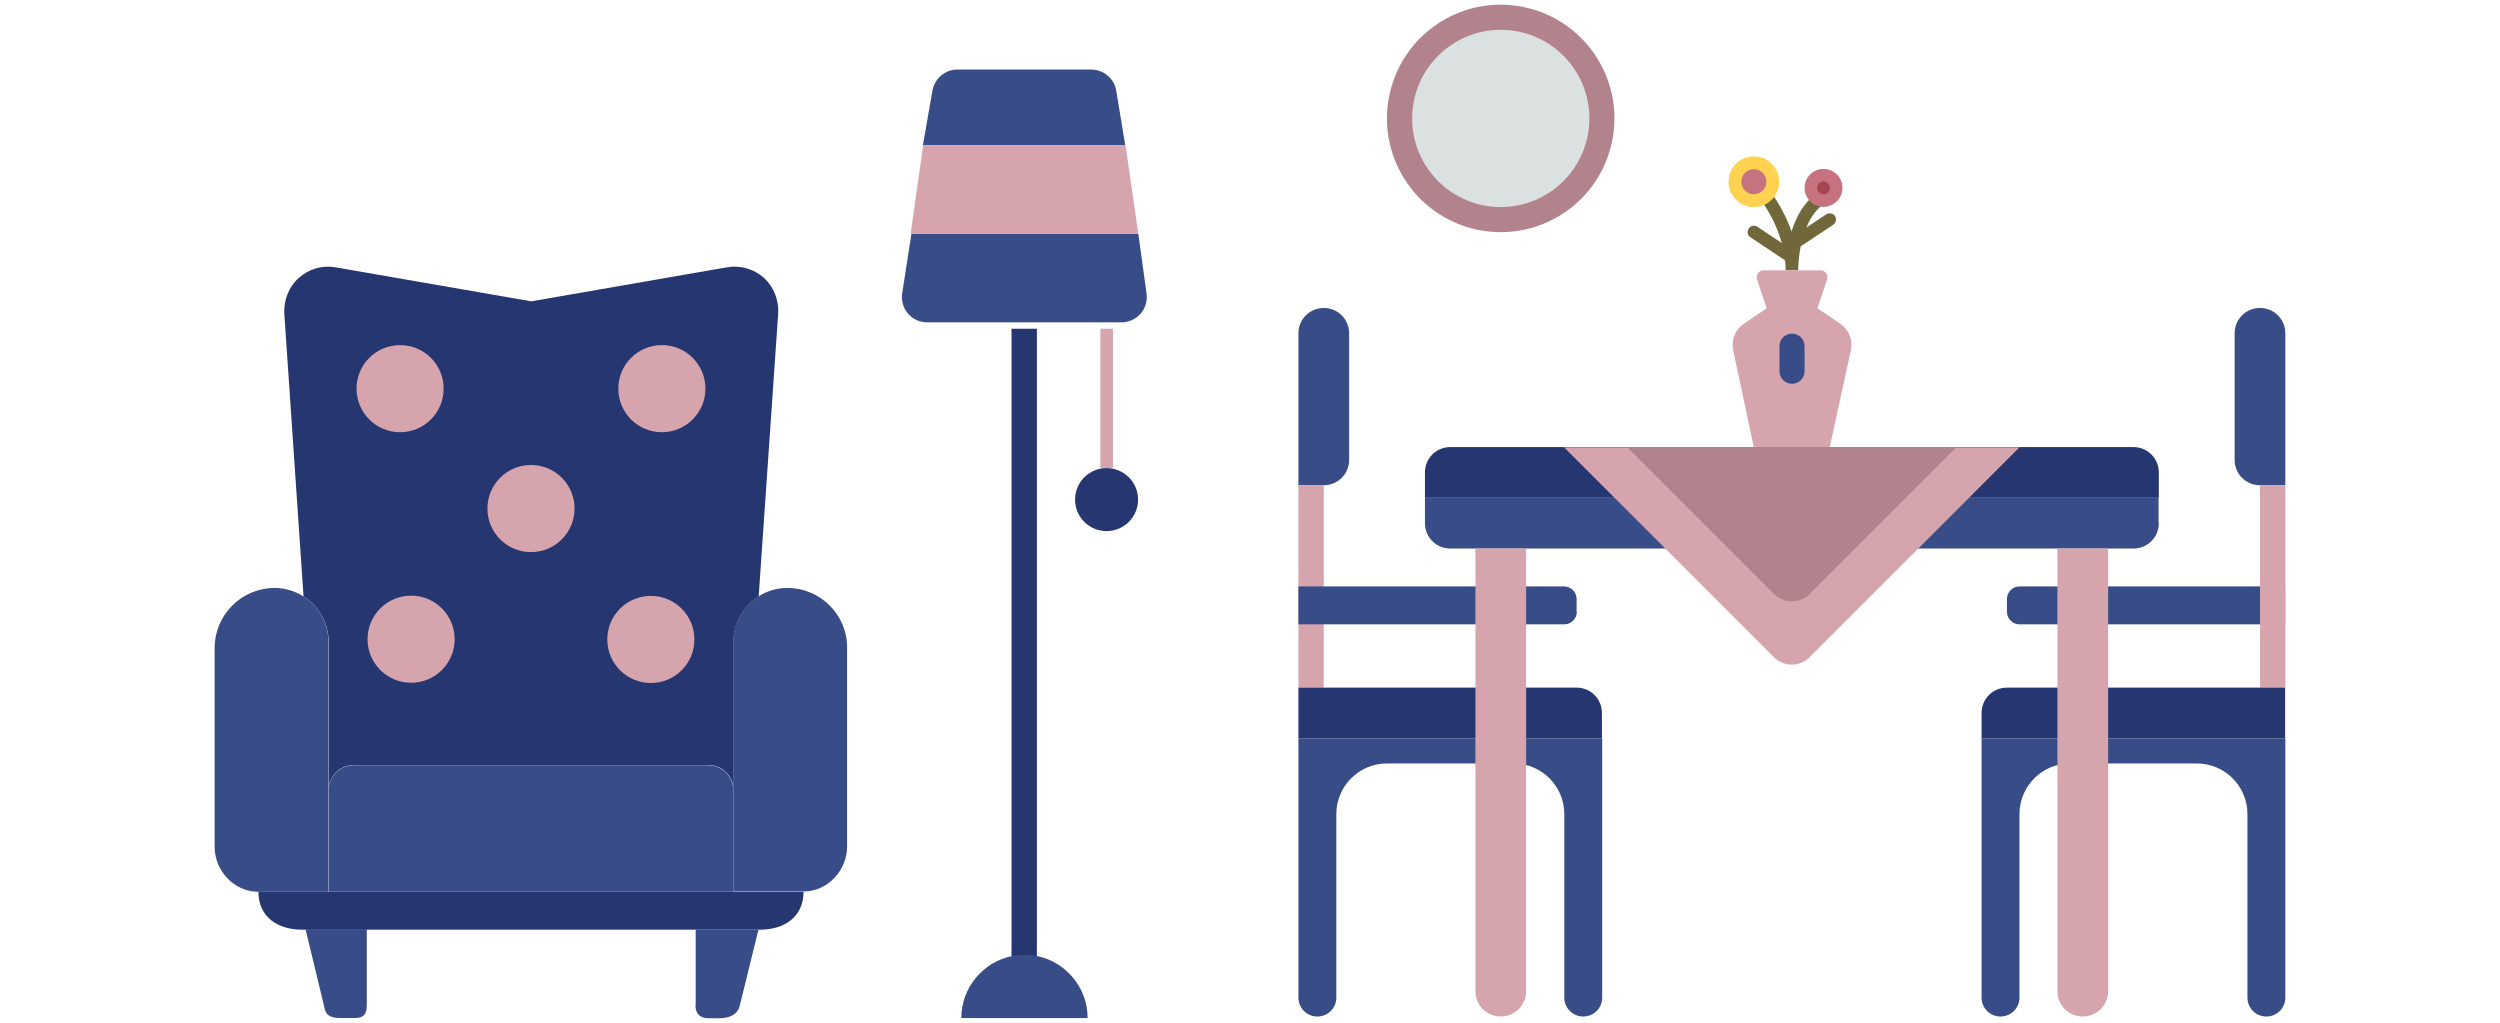 <?xml version="1.0" encoding="UTF-8"?>
<svg id="Laag_1" data-name="Laag 1" xmlns="http://www.w3.org/2000/svg" xmlns:xlink="http://www.w3.org/1999/xlink" viewBox="0 0 929.86 380.5">
  <defs>
    <style>
      .cls-1 {
        fill: none;
      }

      .cls-2 {
        fill: #ffd252;
      }

      .cls-3 {
        fill: #b2838c;
      }

      .cls-4 {
        fill: #c7737f;
      }

      .cls-5 {
        fill: #dbe1e0;
      }

      .cls-6 {
        fill: #d6a4ac;
      }

      .cls-7 {
        fill: #a44652;
      }

      .cls-8 {
        fill: #70683b;
      }

      .cls-9 {
        fill: #263670;
      }

      .cls-10 {
        fill: #384c87;
      }
    </style>
    <clipPath id="clippath">
      <rect class="cls-1" x="-2062.99" y="-14.11" width="1036.05" height="398.72"/>
    </clipPath>
    <clipPath id="clippath-1">
      <rect class="cls-1" x="-1963.3" y="-5.36" width="1400.64" height="388.74"/>
    </clipPath>
    <clipPath id="clippath-2">
      <rect class="cls-1" x="-1955.64" y="-27.48" width="1392.99" height="443.55"/>
    </clipPath>
    <clipPath id="clippath-3">
      <rect class="cls-1" x="-1955.64" y="-27.48" width="1518.95" height="722.05"/>
    </clipPath>
  </defs>
  <path class="cls-9" d="m122.23,238.7v55.26c0-5.24,4.19-9.43,9.43-9.43h131.76c5.24,0,9.43,4.19,9.43,9.43v-55.26c0-7.15,3.72-13.34,9.34-16.86l7.24-105.09c.38-4.95-1.62-10.1-5.34-13.43-3.72-3.33-8.77-4.76-13.62-3.91l-72.88,12.67-72.88-12.67c-4.95-.86-9.91.67-13.62,4s-5.62,8.29-5.34,13.34l7.15,105.09c5.62,3.53,9.34,9.81,9.34,16.86Z"/>
  <g>
    <path class="cls-10" d="m112.89,221.83c-3.05-1.91-6.76-3.14-10.67-3.14-12.39,0-22.39,10-22.39,22.39v73.84c0,8.96,7.24,16.77,16.2,16.77h26.11v-92.89c.1-7.15-3.62-13.43-9.24-16.96Z"/>
    <path class="cls-10" d="m292.77,218.69c-3.91,0-7.53,1.14-10.67,3.14-5.62,3.53-9.34,9.72-9.34,16.86v92.89h26.11c8.96,0,16.2-7.81,16.2-16.77v-73.84c.1-12.29-9.91-22.29-22.29-22.29Z"/>
  </g>
  <path class="cls-10" d="m263.42,284.62h-131.76c-5.24,0-9.43,4.19-9.43,9.43v37.63h150.53v-37.63c0-5.24-4.19-9.43-9.34-9.43Z"/>
  <path class="cls-10" d="m120.8,375.32c.57,2.76,3.05,3.33,5.91,3.33h5.34c3.33,0,4.38-1.62,4.38-4.95v-28.01h-22.77l7.15,29.63Z"/>
  <path class="cls-10" d="m258.66,373.8c0,3.33,1.71,4.95,5.05,4.95h3.62c3.81,0,7.15-1.24,7.91-5.05l6.86-27.92h-23.34v28.01h-.1Z"/>
  <path class="cls-6" d="m148.81,160.76c8.96,0,16.2-7.24,16.2-16.2s-7.24-16.2-16.2-16.2-16.2,7.24-16.2,16.2c0,8.96,7.24,16.2,16.2,16.2Z"/>
  <path class="cls-6" d="m246.18,160.76c8.96,0,16.2-7.24,16.2-16.2s-7.24-16.2-16.2-16.2-16.2,7.24-16.2,16.2,7.24,16.2,16.2,16.2Z"/>
  <path class="cls-6" d="m197.5,205.35c8.96,0,16.2-7.24,16.2-16.2s-7.24-16.2-16.2-16.2-16.2,7.24-16.2,16.2,7.24,16.2,16.2,16.2Z"/>
  <path class="cls-6" d="m152.91,221.55c-8.96,0-16.2,7.24-16.2,16.2s7.24,16.2,16.2,16.2,16.2-7.24,16.2-16.2-7.24-16.2-16.2-16.2Z"/>
  <path class="cls-6" d="m242.08,254.04c8.96,0,16.2-7.24,16.2-16.2s-7.24-16.2-16.2-16.2-16.2,7.24-16.2,16.2,7.24,16.2,16.2,16.2Z"/>
  <path class="cls-9" d="m272.76,331.69H96.12c0,9.43,7.24,14.1,16.2,14.1h170.35c8.96,0,16.2-4.67,16.2-14.1h-26.11Z"/>
  <path class="cls-10" d="m335.55,109.13c-.38,2.67.38,5.43,2.19,7.53s4.38,3.24,7.15,3.24h72.22c2.76,0,5.34-1.24,7.15-3.24,1.81-2.1,2.57-4.86,2.19-7.53l-3.05-22.1h-84.41l-3.43,22.1Z"/>
  <path class="cls-10" d="m415.2,33.86c-.67-4.57-4.67-8-9.34-8h-49.73c-4.67,0-8.57,3.43-9.34,8l-3.53,20.2h75.27l-3.33-20.2Z"/>
  <path class="cls-9" d="m376.32,357.98c1.52-.29,3.05-.48,4.67-.48s3.14.19,4.67.48V122.27h-9.43v235.71h.1Z"/>
  <path class="cls-10" d="m385.76,355.6c-1.52-.29-3.05-.48-4.67-.48s-3.14.19-4.67.48c-10.77,2.19-18.86,11.72-18.86,23.06h46.97c0-11.34-8.1-20.87-18.77-23.06Z"/>
  <polygon class="cls-6" points="409.29 174.1 411.58 174.1 413.96 174.1 413.96 122.27 409.29 122.27 409.29 174.1"/>
  <circle class="cls-9" cx="411.58" cy="185.82" r="11.72"/>
  <polygon class="cls-6" points="343.36 54.06 338.69 87.02 423.39 87.02 418.63 54.06 343.36 54.06"/>
  <path class="cls-10" d="m737.03,274.62v96.42c0,3.91,3.14,7.05,7.05,7.05s7.05-3.14,7.05-7.05v-68.22c0-10.38,8.38-18.86,18.86-18.86h47.07c10.38,0,18.86,8.38,18.86,18.86v68.22c0,3.91,3.14,7.05,7.05,7.05s7.05-3.14,7.05-7.05v-96.42c-1.43,0-115,0-113,0Z"/>
  <path class="cls-10" d="m482.94,274.62v96.42c0,3.91,3.14,7.05,7.05,7.05s7.05-3.14,7.05-7.05v-68.22c0-10.38,8.38-18.86,18.86-18.86h47.07c10.38,0,18.86,8.38,18.86,18.86v68.22c0,3.91,3.14,7.05,7.05,7.05s7.05-3.14,7.05-7.05v-96.42c-1.43,0-114.9,0-113,0Z"/>
  <path class="cls-10" d="m501.8,171.05c0,5.24-4.19,9.43-9.43,9.43h-9.43v-56.5c0-5.24,4.19-9.43,9.43-9.43s9.43,4.19,9.43,9.43v47.07Z"/>
  <rect class="cls-6" x="482.94" y="180.49" width="9.43" height="75.27"/>
  <path class="cls-9" d="m595.93,274.62h-113v-18.86h103.47c5.24,0,9.43,4.19,9.43,9.43v9.43h.1Z"/>
  <path class="cls-10" d="m586.5,227.55c0,2.57-2.1,4.67-4.67,4.67h-98.89v-14.1h98.8c2.57,0,4.67,2.1,4.67,4.67v4.76h.1Z"/>
  <path class="cls-10" d="m746.47,227.55c0,2.57,2.1,4.67,4.67,4.67h98.8v-14.1h-98.8c-2.57,0-4.67,2.1-4.67,4.67v4.76Z"/>
  <path class="cls-10" d="m831.16,171.05c0,5.24,4.19,9.43,9.43,9.43h9.43v-56.5c0-5.24-4.19-9.43-9.43-9.43s-9.43,4.19-9.43,9.43v47.07Z"/>
  <rect class="cls-6" x="840.6" y="180.49" width="9.43" height="75.27"/>
  <path class="cls-9" d="m737.03,274.62h112.9v-18.86h-103.47c-5.24,0-9.43,4.19-9.43,9.43v9.43h0Z"/>
  <path class="cls-6" d="m680.54,166.38h-28.2l-7.72-36.2c-.76-3.72.76-7.62,3.91-9.72l8.57-5.81-3.62-10.77c-.29-.76-.1-1.62.38-2.29s1.24-1.05,2.1-1.05h21.15c.86,0,1.62.38,2.1,1.05.48.67.57,1.52.38,2.29l-3.62,10.77,8.57,5.81c3.14,2.19,4.67,6,3.91,9.72l-7.91,36.2Z"/>
  <path class="cls-8" d="m679.3,79.69l-7.43,4.95c1.81-4.48,4.76-8.57,9.43-10.19,1.24-.38,1.91-1.71,1.52-2.95-.38-1.24-1.71-1.91-2.95-1.52-7.53,2.48-11.43,9.53-13.53,16.1-4.1-11.91-11.91-19.82-12.29-20.29-.95-.95-2.38-.95-3.33,0s-.95,2.38,0,3.33c.1.1,8.57,8.77,12,21.25l-9.05-6c-1.05-.76-2.57-.48-3.24.67-.76,1.05-.48,2.57.67,3.24l12.86,8.57c.1,1.14.19,2.38.19,3.62h4.67c0-.1,0-4,.95-8.86l12.1-8c1.05-.76,1.33-2.19.67-3.24-.76-1.05-2.19-1.33-3.24-.67Z"/>
  <path class="cls-10" d="m671.2,138.09c0,2.57-2.1,4.67-4.67,4.67h0c-2.57,0-4.67-2.1-4.67-4.67v-9.34c0-2.57,2.1-4.67,4.67-4.67h0c2.57,0,4.67,2.1,4.67,4.67v9.34Z"/>
  <path class="cls-10" d="m802.96,194.59c0,5.24-4.19,9.43-9.43,9.43h-254.1c-5.24,0-9.43-4.19-9.43-9.43v-9.43h272.87v9.43h.1Z"/>
  <path class="cls-9" d="m802.96,185.15h-272.96v-9.43c0-5.24,4.19-9.43,9.43-9.43h254.1c5.24,0,9.43,4.19,9.43,9.43v9.43Z"/>
  <path class="cls-6" d="m567.64,368.65c0,5.24-4.19,9.43-9.43,9.43s-9.43-4.19-9.43-9.43v-164.63h18.86v164.63h0Z"/>
  <path class="cls-6" d="m784.1,368.65c0,5.24-4.19,9.43-9.43,9.43s-9.43-4.19-9.43-9.43v-164.63h18.86v164.63h0Z"/>
  <path class="cls-6" d="m581.74,166.38l78.03,78.03c3.72,3.72,9.62,3.72,13.34,0l78.03-78.03h-169.4Z"/>
  <path class="cls-3" d="m605.27,166.38l54.5,54.5c3.72,3.72,9.62,3.72,13.34,0l54.5-54.5h-122.33Z"/>
  <circle class="cls-3" cx="558.2" cy="44.05" r="42.3" transform="translate(387.08 577.2) rotate(-76.72)"/>
  <circle class="cls-5" cx="558.2" cy="44.05" r="32.96"/>
  <circle class="cls-2" cx="652.33" cy="67.59" r="9.43"/>
  <circle class="cls-4" cx="652.33" cy="67.59" r="4.67"/>
  <circle class="cls-4" cx="678.25" cy="69.87" r="7.05"/>
  <circle class="cls-7" cx="678.25" cy="69.87" r="2.38"/>
</svg>
